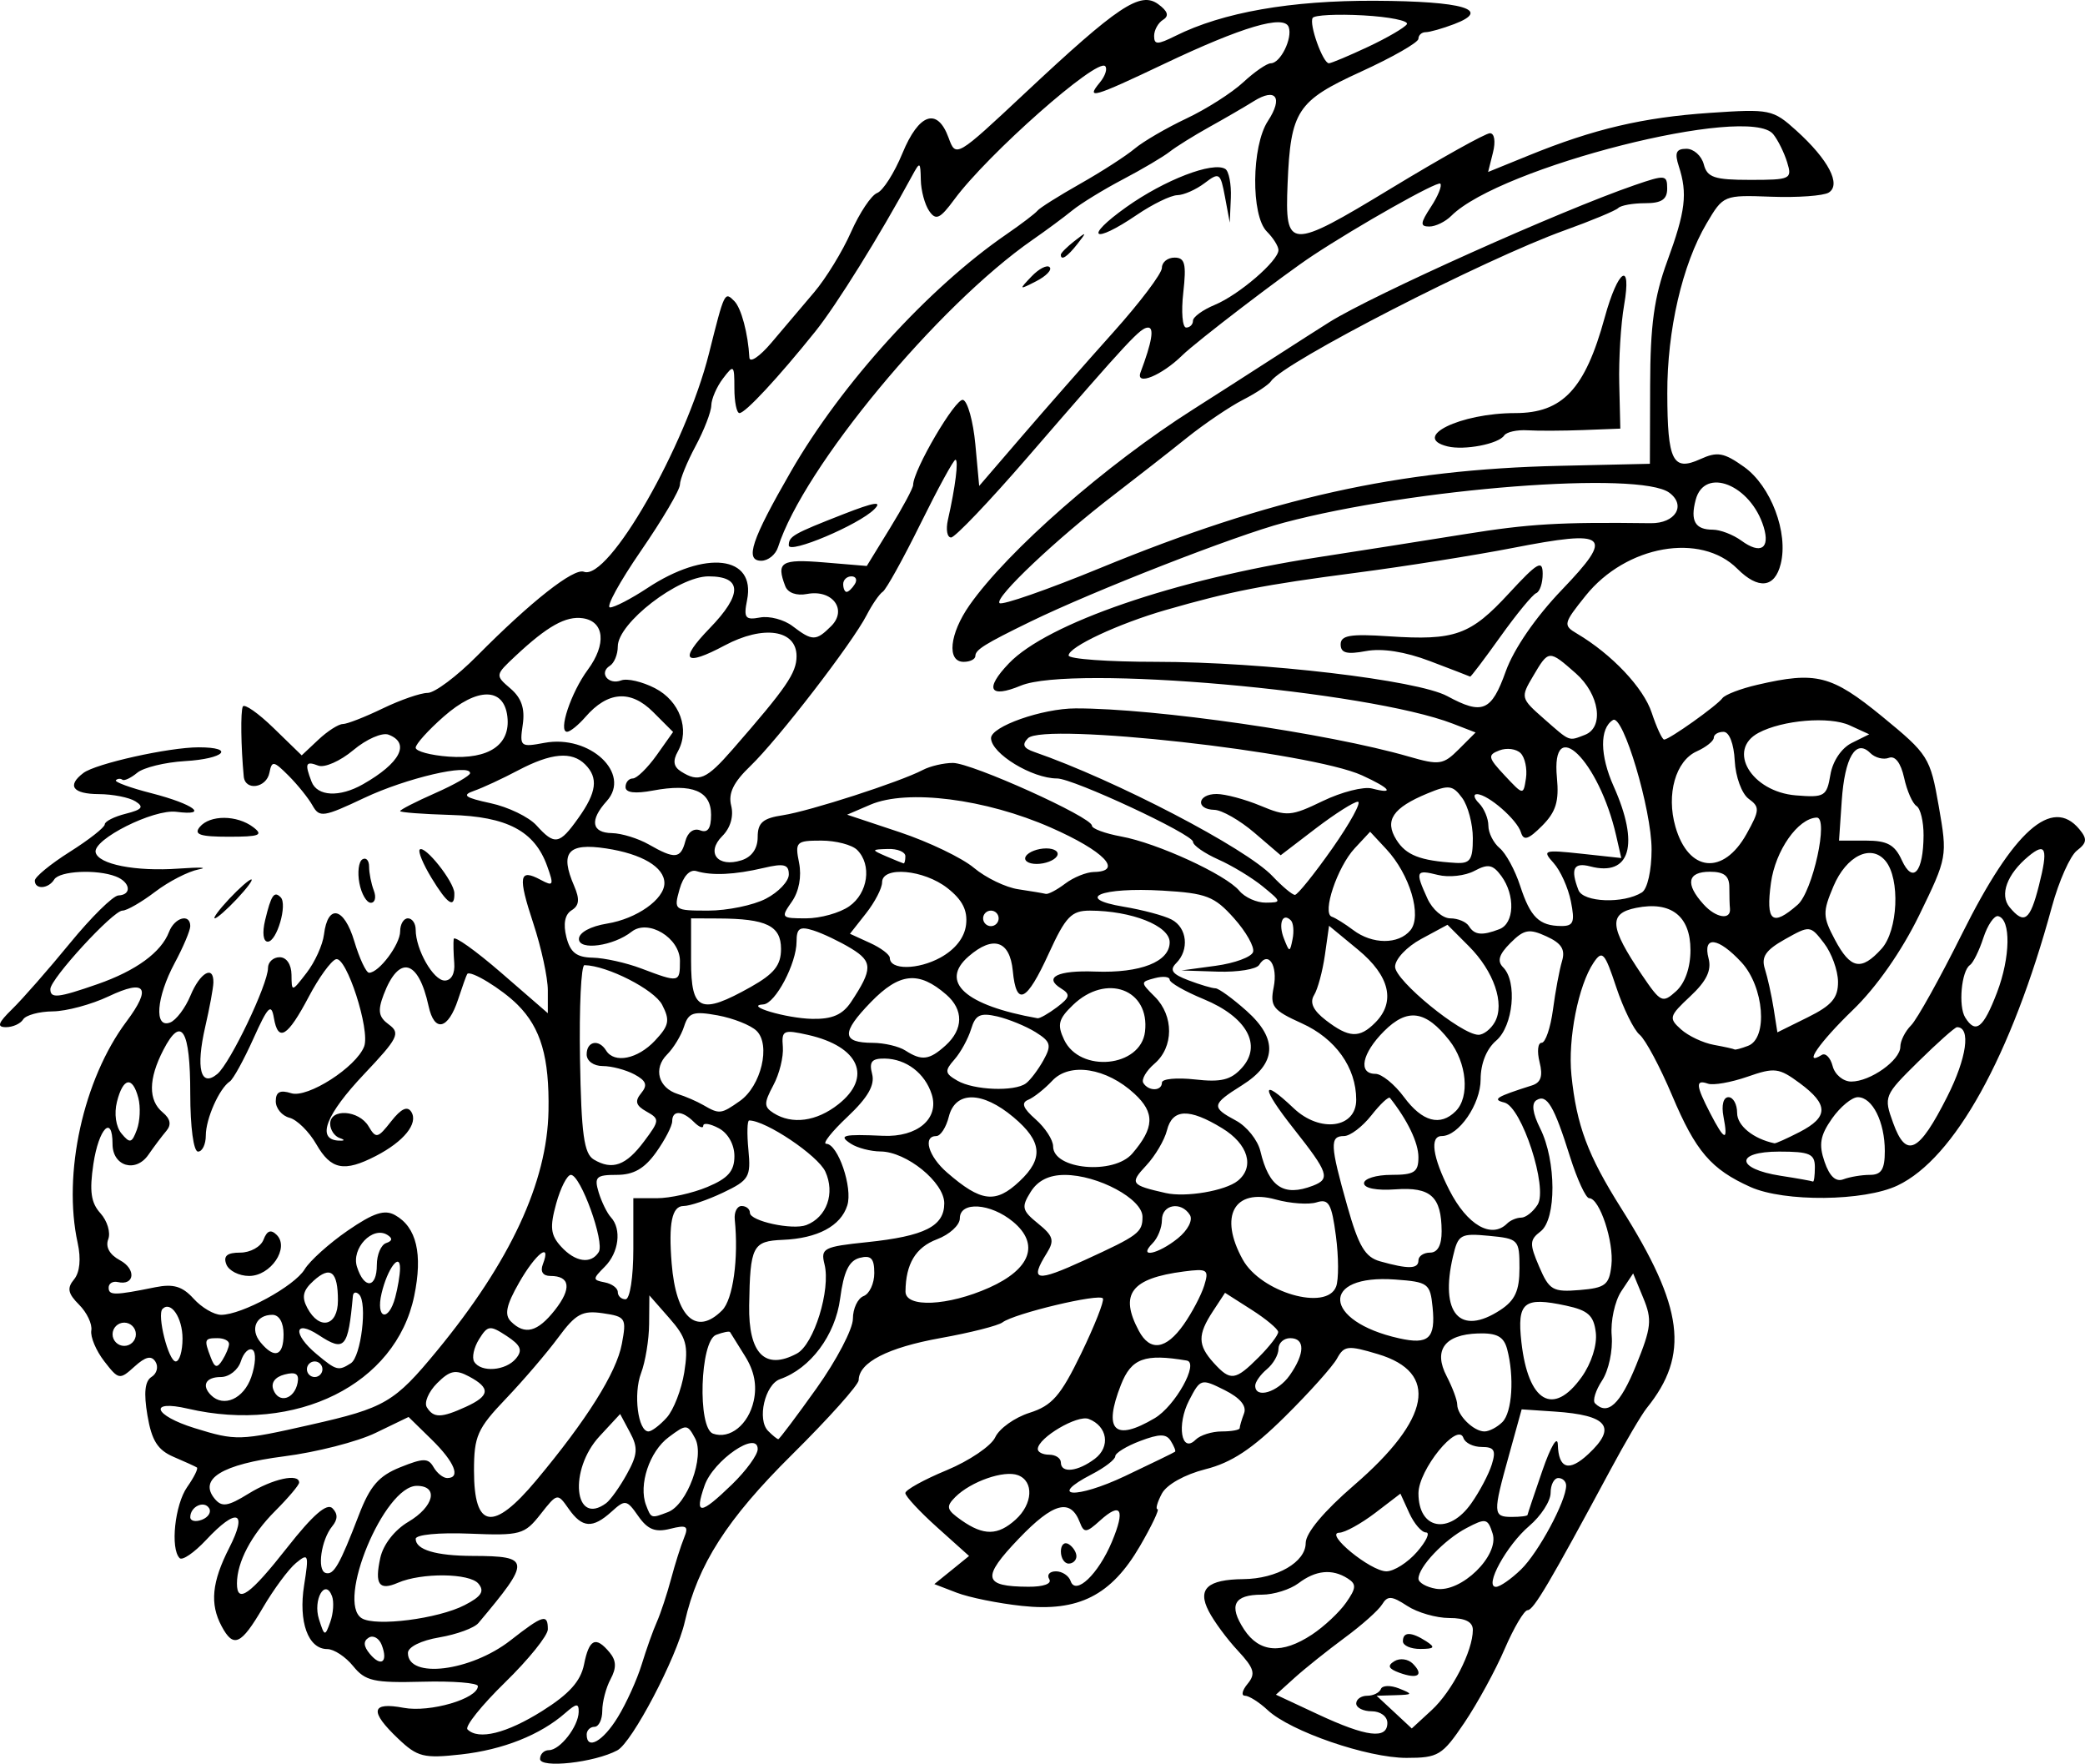<?xml version="1.0" encoding="UTF-8"?>
<svg version="1.0" viewBox="0 0 331.49 280.39" xmlns="http://www.w3.org/2000/svg">
<path d="m85.864 279.63c0-0.77 0.634-1.39 1.408-1.39 1.759 0 4.682-3.75 4.732-6.07 0.03-1.42-0.35-1.39-2.124 0.16-3.975 3.49-9.922 5.85-16.577 6.59-5.94 0.66-6.932 0.41-9.993-2.5-4.608-4.38-4.34-5.89 0.873-4.91 4.165 0.78 11.794-1.45 11.794-3.45 0-0.51-3.967-0.83-8.816-0.7-7.74 0.2-9.085-0.1-11.012-2.48-1.207-1.49-3.06-2.71-4.116-2.71-3.041 0-4.608-4.32-3.681-10.15 0.78-4.91 0.686-5.17-1.286-3.54-1.17 0.96-3.538 4.16-5.263 7.1-3.482 5.95-4.68 6.49-6.565 2.96-1.904-3.55-1.565-7.03 1.218-12.48 2.989-5.86 1.192-6.46-3.693-1.23-1.882 2.01-3.774 3.31-4.203 2.88-1.504-1.5-0.762-8.5 1.199-11.3 1.089-1.55 1.784-2.95 1.545-3.11s-1.909-0.92-3.711-1.69c-2.527-1.09-3.476-2.59-4.151-6.59-0.608-3.59-0.408-5.46 0.654-6.12 0.841-0.52 1.124-1.6 0.63-2.4-0.651-1.05-1.574-0.84-3.343 0.76-2.362 2.14-2.523 2.11-4.811-0.85-1.302-1.68-2.227-3.88-2.054-4.89 0.172-1.02-0.703-2.86-1.946-4.1-1.78-1.78-1.95-2.64-0.799-4.02 0.918-1.11 1.132-3.26 0.577-5.79-2.413-11 0.896-26.03 7.746-35.19 4.06-5.43 3.085-6.82-2.821-4.02-2.719 1.29-6.718 2.37-8.887 2.39s-4.287 0.6-4.707 1.28-1.647 1.23-2.725 1.23c-1.507 0-1.275-0.67 0.999-2.89 1.629-1.59 5.742-6.28 9.141-10.43 3.398-4.15 6.874-7.58 7.724-7.62 2.192-0.09 1.916-2.13-0.41-3.02-3.056-1.18-8.942-0.88-9.786 0.48-0.933 1.51-3.089 1.64-3.089 0.18 0-0.58 2.502-2.64 5.561-4.57 3.058-1.93 5.561-3.9 5.561-4.37s1.5-1.23 3.334-1.69c2.615-0.66 2.948-1.08 1.545-1.97-0.984-0.62-3.597-1.14-5.806-1.15-4.167-0.02-5.137-1.34-2.472-3.36 1.965-1.49 13.583-4.08 18.323-4.08 5.901 0 4.093 1.83-2.169 2.19-3.174 0.19-6.593 1.02-7.599 1.86-1.006 0.83-2.067 1.33-2.359 1.1-0.292-0.22-0.753-0.19-1.024 0.08s2.276 1.21 5.661 2.07c6.719 1.73 9.266 3.64 3.932 2.95-3.608-0.46-13.253 4.38-12.817 6.44 0.406 1.91 6.367 3.08 13.188 2.59 3.401-0.24 4.833-0.18 3.184 0.13-1.649 0.32-4.76 1.92-6.913 3.56-2.154 1.64-4.492 2.99-5.197 2.99-1.498 0-11.462 10.85-11.462 12.48 0 1.53 1.184 1.41 7.504-0.79 6.116-2.13 10.124-5.06 11.364-8.3 0.884-2.31 3.377-2.99 3.377-0.92 0 0.68-1.112 3.32-2.471 5.85-2.932 5.47-3.317 10.46-0.732 9.47 0.958-0.37 2.416-2.3 3.24-4.29 1.518-3.66 3.696-4.9 3.641-2.07-0.017 0.85-0.597 4-1.289 7-1.533 6.65-0.746 9.75 1.917 7.54 2.05-1.71 8.053-14.27 8.053-16.85 0-0.94 0.834-1.71 1.853-1.71 1.091 0 1.865 1.15 1.882 2.78 0.027 2.78 0.028 2.78 2.412-0.31 1.311-1.7 2.55-4.43 2.753-6.08 0.606-4.93 3.192-4.36 4.816 1.06 0.828 2.76 1.887 5.02 2.354 5.02 1.565 0 4.939-4.5 4.939-6.58 0-1.14 0.556-2.07 1.236-2.07 0.679 0 1.235 0.81 1.235 1.8 0 3.16 2.811 8.09 4.613 8.09 1.051 0 1.654-1.11 1.518-2.78-0.124-1.53-0.163-3.25-0.088-3.83s3.473 1.84 7.552 5.37l7.415 6.43v-3.64c0-2-1.033-6.77-2.296-10.6-2.493-7.56-2.284-8.81 1.162-6.96 2.032 1.09 2.131 0.87 1.022-2.21-2.001-5.56-6.366-7.86-15.365-8.11-4.402-0.13-8.004-0.4-8.004-0.61 0-0.22 2.502-1.5 5.561-2.85s5.561-2.78 5.561-3.18c0-1.59-10.138 0.78-16.791 3.92-6.51 3.08-7.162 3.18-8.254 1.23-0.652-1.17-2.368-3.3-3.813-4.75-2.371-2.37-2.667-2.42-3.041-0.48-0.472 2.45-3.864 2.95-4.086 0.61-0.45-4.78-0.525-10.32-0.149-11.12 0.238-0.5 2.442 1.03 4.898 3.42l4.466 4.34 2.651-2.49c1.458-1.37 3.206-2.49 3.885-2.49 0.678 0 3.535-1.12 6.348-2.48 2.814-1.36 6.027-2.47 7.141-2.47s4.642-2.64 7.84-5.87c8.587-8.67 15.378-14.01 16.998-13.39 3.89 1.5 16.17-19.932 19.88-34.673 2.48-9.885 2.49-9.906 4.03-8.365 1.11 1.104 2.19 5.154 2.4 8.978 0.05 0.919 1.62-0.132 3.49-2.337 1.87-2.204 4.93-5.816 6.8-8.025 1.88-2.21 4.52-6.521 5.87-9.581 1.36-3.059 3.22-5.855 4.15-6.211 0.93-0.357 2.74-3.195 4.02-6.307 2.62-6.362 5.56-7.355 7.34-2.479 1.16 3.178 1.21 3.15 12.16-7.106 14.79-13.857 18.32-16.215 21.17-14.131 1.53 1.118 1.77 1.871 0.77 2.484-0.78 0.484-1.42 1.638-1.42 2.566 0 1.422 0.53 1.42 3.4-9e-3 7.5-3.742 18.34-5.645 31.77-5.58 14.01 0.068 18.56 1.417 12.53 3.711-1.85 0.705-3.89 1.282-4.53 1.282-0.63 0-1.15 0.474-1.15 1.053s-4.12 2.936-9.15 5.236c-10.14 4.634-11.17 6.202-11.65 17.809-0.44 10.536 0.25 10.567 16.43 0.75 7.96-4.83 15.04-8.783 15.74-8.783 0.72 0 0.93 1.305 0.48 3.08l-0.77 3.08 6.51-2.647c10.31-4.196 18.12-6.028 28.75-6.749 9.55-0.647 10.02-0.55 13.76 2.828 5.1 4.615 7.16 8.586 5.13 9.846-0.84 0.515-4.95 0.811-9.13 0.656-7.57-0.279-7.63-0.253-10.29 4.256-3.85 6.521-6.27 16.976-6.24 27.002 0.02 10.746 0.87 12.453 5.24 10.463 2.72-1.239 3.75-1.057 6.97 1.235 4.26 3.036 7.07 10.471 5.82 15.428-0.95 3.82-3.55 4.11-6.9 0.76-5.83-5.83-17.68-3.727-24.11 4.28-3.56 4.44-3.62 4.71-1.37 6.04 5.52 3.27 10.57 8.61 11.87 12.57 0.78 2.35 1.67 4.27 1.98 4.27 0.82 0 8.36-5.37 9.26-6.58 0.41-0.56 2.91-1.52 5.56-2.13 9.34-2.17 11.78-1.55 19.84 5.04 7.35 6.03 7.64 6.49 9 14.28 1.39 7.98 1.36 8.12-3.11 17.31-2.8 5.73-6.81 11.47-10.55 15.07-5.32 5.14-8.03 9.05-4.95 7.15 0.6-0.38 1.39 0.42 1.74 1.78 0.35 1.35 1.68 2.45 2.96 2.45 3.03 0 7.8-3.39 7.8-5.54 0-0.93 0.77-2.46 1.71-3.4s4.6-7.52 8.13-14.61c8.15-16.35 14.27-21.81 18.62-16.57 1.28 1.55 1.22 2.16-0.39 3.4-1.07 0.83-2.86 4.84-3.97 8.92-6.46 23.74-15.48 40.02-24.54 44.32-5.32 2.53-18.01 2.65-23.39 0.24-6.27-2.82-8.7-5.66-12.45-14.54-1.92-4.55-4.25-8.91-5.17-9.67s-2.59-4.17-3.72-7.56c-1.83-5.52-2.21-5.94-3.58-3.92-2.44 3.6-4.13 12.14-3.54 17.92 0.82 7.99 2.59 12.72 7.92 21.17 9.94 15.75 10.9 23.27 4.05 31.75-0.82 1.02-3.44 5.47-5.81 9.89-9.59 17.84-12.18 22.24-13.13 22.24-0.54 0-2.18 2.77-3.64 6.15-1.45 3.38-4.34 8.67-6.41 11.74-3.52 5.21-4.15 5.59-9.21 5.59-6.2 0-18.42-4.2-22.06-7.59-1.35-1.26-2.98-2.29-3.61-2.29-0.64 0-0.45-0.86 0.42-1.9 1.31-1.59 1.05-2.46-1.55-5.26-1.72-1.84-3.81-4.67-4.64-6.29-1.83-3.54-0.21-5.03 5.53-5.09 5.3-0.05 9.89-2.71 9.89-5.73 0-1.6 2.88-5.05 7.69-9.2 12.21-10.54 13.55-17.92 3.79-20.84-4.77-1.43-5.37-1.37-6.51 0.72-0.7 1.26-4.42 5.42-8.28 9.23-5.17 5.12-8.49 7.31-12.63 8.35-3.3 0.84-6.15 2.43-6.93 3.88-0.72 1.36-1.03 2.47-0.69 2.47s-0.91 2.64-2.79 5.87c-4.57 7.85-9.76 10.48-18.76 9.51-3.74-0.4-8.4-1.34-10.37-2.1l-3.56-1.37 2.76-2.23 2.76-2.24-5.06-4.54c-2.79-2.5-5.07-4.96-5.07-5.46s2.96-2.14 6.56-3.63c3.61-1.5 7.09-3.86 7.73-5.24 0.64-1.39 3.09-3.14 5.45-3.89 3.59-1.14 4.94-2.68 8.2-9.4 2.14-4.42 3.7-8.37 3.47-8.78-0.5-0.86-14.1 2.39-15.96 3.8-0.68 0.52-5.13 1.65-9.88 2.5-8.37 1.51-12.97 3.87-12.99 6.69-0.01 0.74-4.78 6.08-10.61 11.85-10.32 10.22-14.96 17.47-17.04 26.58-1.3 5.69-8.37 19.17-10.72 20.42-3.64 1.95-12.29 2.9-12.29 1.36zm12.37-6.65c1.35-2.2 3.05-5.96 3.78-8.34s1.81-5.44 2.42-6.79c0.6-1.36 1.61-4.42 2.25-6.8 0.63-2.38 1.57-5.33 2.07-6.55 0.77-1.89 0.44-2.11-2.2-1.45-2.37 0.6-3.58 0.12-5.07-2.01-1.84-2.64-2.09-2.68-4.25-0.72-3.02 2.73-4.67 2.62-6.83-0.46-1.766-2.52-1.801-2.52-4.475 0.88-2.543 3.23-3.18 3.41-11.267 3.08-4.893-0.2-8.572 0.16-8.572 0.83 0 1.73 3.2 2.69 9.061 2.71 9.257 0.03 9.312 0.68 0.913 10.67-0.659 0.79-3.45 1.81-6.203 2.28-2.915 0.49-5.006 1.53-5.006 2.48 0 4.17 9.973 2.94 16.302-2 5.196-4.06 5.943-4.28 5.943-1.76 0 0.99-3.061 4.79-6.801 8.44s-6.428 7.01-5.973 7.47c1.74 1.74 6.198 0.64 11.883-2.93 4.284-2.69 6.105-4.72 6.645-7.39 0.81-4.08 1.86-4.57 4.07-1.91 1.07 1.29 1.11 2.45 0.15 4.24-0.73 1.36-1.32 3.62-1.32 5.03 0 1.4-0.56 2.55-1.24 2.55s-1.24 0.56-1.24 1.23c0 2.55 2.6 1.1 4.96-2.78zm122.34 0.93c0-1.03-1.1-1.85-2.48-1.85-1.36 0-2.47-0.56-2.47-1.24s0.79-1.23 1.75-1.23c0.97 0 1.94-0.49 2.17-1.07 0.22-0.59 1.52-0.63 2.88-0.09 2.26 0.9 2.22 0.99-0.54 1.07l-3.02 0.09 2.8 2.6 2.79 2.6 3.16-2.91c3.26-3 6.55-9.42 6.55-12.76 0-1.28-1.21-1.89-3.75-1.89-2.06 0-5.08-0.87-6.69-1.93-2.46-1.61-3.12-1.65-3.98-0.24-0.56 0.93-3.25 3.32-5.97 5.32-2.72 2.01-6.29 4.86-7.93 6.34l-2.99 2.7 6.7 3.13c7.69 3.59 11.02 4.01 11.02 1.36zm1.93-7.97c-1.76-0.64-1.98-1.13-0.82-1.84 0.87-0.54 2.18-0.36 2.93 0.38 1.82 1.83 0.82 2.52-2.11 1.46zm0.54-5.01c0-1.54 1.31-1.54 3.71 0 1.49 0.97 1.32 1.21-0.93 1.22-1.53 0.01-2.78-0.54-2.78-1.22zm-162.35 0.6c-0.419-1.09-1.349-1.62-2.067-1.18-0.896 0.55-0.843 1.36 0.168 2.58 1.795 2.16 2.942 1.32 1.899-1.4zm147.89-1.66c1.91-1.26 4.35-3.54 5.42-5.07 1.64-2.34 1.68-2.96 0.24-3.87-2.46-1.56-5.07-1.3-7.81 0.78-1.32 0.99-3.93 1.81-5.8 1.81-4.47 0-5.34 1.7-2.84 5.53 2.43 3.7 6.01 3.97 10.79 0.82zm-155.8-6.12c-1.088-2.9-3.058 0.57-2.076 3.66 0.879 2.77 0.965 2.79 1.805 0.44 0.485-1.36 0.607-3.21 0.271-4.1zm21.091 1.43c2.669-1.37 3.197-2.2 2.191-3.41-1.4-1.69-9.038-1.77-12.804-0.14-2.999 1.3-3.728 0.27-2.8-3.96 0.465-2.12 2.266-4.43 4.443-5.72 4.099-2.42 4.884-5.73 1.359-5.73-5.18 0-12.871 18.5-8.75 21.05 2.203 1.36 12.146 0.09 16.361-2.09zm-28.198-9.17c4.055-5.16 6.296-7.11 7.174-6.23 0.877 0.88 0.866 1.78-0.034 2.87-1.751 2.14-2.446 6.96-1.068 7.41 1.286 0.43 2.234-1.21 5.3-9.19 1.773-4.62 3.165-6.23 6.575-7.6 3.701-1.49 4.468-1.49 5.314-0.01 0.543 0.94 1.516 1.72 2.162 1.72 2.21 0 1.175-2.55-2.485-6.13l-3.659-3.58-5.239 2.53c-2.882 1.4-9.438 3.08-14.569 3.73-9.857 1.27-13.635 3.59-11.008 6.75 1.127 1.36 2.08 1.22 5.377-0.82 3.821-2.36 8.041-3.29 8.041-1.76 0 0.39-1.717 2.42-3.815 4.52-3.788 3.79-6.072 8.13-6.072 11.53 0 3.29 2.084 1.8 8.006-5.74zm191.63-2.21c-0.77-2.42-1.08-2.49-4.15-0.87-3.54 1.86-7.64 6.18-7.64 8.05 0 0.62 1.25 1.34 2.78 1.6 4 0.68 10.12-5.29 9.01-8.78zm-70.49 7.25c-0.42-0.68 0.05-1.24 1.06-1.24 1 0 2.05 0.7 2.34 1.55 0.79 2.35 4.41-1.1 6.57-6.27 2.15-5.15 1.45-6.38-1.91-3.34-2.16 1.96-2.54 1.99-3.19 0.29-1.49-3.89-4.21-3.17-9.69 2.55-5.99 6.25-5.72 7.64 1.49 7.67 2.42 0.02 3.78-0.48 3.33-1.21zm1.85-4.4c0-1.06 0.56-1.58 1.24-1.16s1.23 1.28 1.23 1.92-0.55 1.17-1.23 1.17-1.24-0.87-1.24-1.93zm73.17 2.85c2.76-2.68 7.16-10.87 7.16-13.32 0-0.66-0.56-1.2-1.24-1.2s-1.23 1.06-1.23 2.36-1.53 3.67-3.4 5.26c-3.6 3.06-7.22 9.68-5.29 9.68 0.63 0 2.43-1.25 4-2.78zm-16.55-2.78c1.48-1.7 2.12-3.09 1.43-3.09s-1.89-1.39-2.66-3.08l-1.41-3.09-4.04 3.09c-2.23 1.69-4.78 3.1-5.68 3.12-2.44 0.06 4.97 6.14 7.49 6.14 1.2 0 3.39-1.39 4.87-3.09zm-63.82-5.13c2.74-2.48 2.94-6.08 0.39-7.06-2.21-0.85-7.49 0.99-9.98 3.47-1.53 1.54-1.4 2.02 0.99 3.7 3.53 2.47 5.77 2.44 8.6-0.11zm-128.22-1.81c-0.801-1.3-2.997-0.26-2.997 1.42 0 0.61 0.831 0.8 1.847 0.41s1.533-1.21 1.15-1.83zm200.67-0.78c1.32-1.87 2.79-4.65 3.26-6.18 0.7-2.24 0.39-2.78-1.59-2.78-1.35 0-2.66-0.64-2.92-1.43-0.89-2.65-7.15 5.05-7.15 8.8 0 5.75 4.83 6.66 8.4 1.59zm-148.68-3.63c8.047-9.63 12.777-17.15 13.627-21.71 0.77-4.1 0.62-4.35-3.02-4.88-3.27-0.48-4.31 0.09-7.091 3.86-1.794 2.43-5.541 6.81-8.327 9.73-4.536 4.75-5.067 5.95-5.067 11.43 0 9.28 3.031 9.76 9.878 1.57zm20.967 5.02c3.05-1.17 5.86-8.81 4.31-11.72-1.23-2.28-1.39-2.29-4.2-0.19-3.06 2.27-4.83 7.6-3.6 10.81 0.82 2.14 0.8 2.13 3.49 1.1zm136.65 0.46c0.02-0.17 1.09-3.37 2.38-7.1 1.32-3.81 2.39-5.61 2.44-4.09 0.12 3.86 1.77 4.38 4.84 1.52 4.62-4.3 3.11-6.2-5.35-6.77l-5.24-0.35-2.02 7.3c-2.58 9.25-2.55 9.8 0.44 9.8 1.36 0 2.49-0.14 2.51-0.31zm-146.49-1.87c0.68-0.5 2.17-2.58 3.3-4.63 1.72-3.1 1.8-4.2 0.49-6.63l-1.56-2.92-3.27 3.53c-4.955 5.34-4.06 14.4 1.04 10.65zm20.03-3c2.24-2.18 4.07-4.69 4.07-5.6 0-3.06-7.05 1.78-8.45 5.8-1.66 4.77-0.7 4.72 4.38-0.2zm70.43-5.19c0.14-0.11-0.17-0.88-0.68-1.7-0.72-1.17-1.79-1.17-4.88 0-2.17 0.82-3.95 1.91-3.95 2.42 0 0.52-1.68 1.81-3.75 2.88-7.13 3.69-2.46 3.95 5.27 0.29 4.26-2.02 7.86-3.77 7.99-3.89zm-12.75 1.12c2.51-1.9 2-5.18-0.99-6.33-1.8-0.69-8.01 2.98-8.09 4.77-0.02 0.51 0.8 0.92 1.82 0.92s1.85 0.56 1.85 1.24c0 1.76 2.69 1.46 5.41-0.6zm20.17-4.34c1.57 0 2.85-0.24 2.85-0.52s0.31-1.34 0.69-2.34c0.46-1.19-0.62-2.48-3.1-3.72-3.72-1.86-3.84-1.82-5.63 1.64-2.01 3.88-1.24 8.53 1.03 6.26 0.73-0.73 2.6-1.32 4.16-1.32zm-144.84-1.07c11.823-2.67 13.3-3.54 20.055-11.74 11.675-14.18 17.542-26.8 17.744-38.16 0.15-8.5-1.207-13.16-4.908-16.86-2.515-2.52-7.579-5.6-8.022-4.88-0.139 0.23-0.787 2.03-1.439 4.02-1.585 4.82-3.774 5.32-4.696 1.07-1.617-7.44-4.706-8.23-7.144-1.82-0.981 2.59-0.81 3.56 0.841 4.76 1.859 1.36 1.452 2.17-3.944 7.87-6.053 6.4-7.597 10.31-4.163 10.57 1.066 0.07 1.197-0.09 0.309-0.39-0.85-0.28-1.545-1.31-1.545-2.28 0-2.49 4.565-2.19 6.103 0.4 1.182 2 1.461 1.93 3.592-0.79 1.595-2.03 2.589-2.49 3.211-1.49 1.128 1.83-1.181 4.69-5.648 7-5.042 2.6-7.13 2.19-9.462-1.87-1.149-2-3.069-3.9-4.268-4.21-1.198-0.31-2.179-1.49-2.179-2.62 0-1.49 0.679-1.84 2.453-1.28 2.593 0.83 10.333-4.14 11.598-7.43 0.998-2.6-2.829-14.43-4.489-13.87-0.781 0.26-2.719 2.93-4.308 5.95-3.384 6.41-4.876 7.32-5.553 3.38-0.41-2.39-0.938-1.86-3.262 3.3-1.526 3.39-3.211 6.45-3.746 6.8-1.675 1.11-3.815 5.93-3.815 8.59 0 1.41-0.556 2.56-1.236 2.56-0.713 0-1.236-3.89-1.236-9.2 0-10.23-1.404-12.52-4.273-6.97-2.391 4.62-2.426 8.02-0.104 9.94 1.224 1.02 1.409 1.96 0.575 2.94-0.674 0.79-1.96 2.5-2.858 3.8-2.023 2.92-5.698 1.82-5.698-1.71 0-4.77-2.194-2.49-3.042 3.16-0.652 4.35-0.389 6.18 1.126 7.85 1.086 1.21 1.641 3.06 1.232 4.13-0.468 1.22 0.219 2.45 1.858 3.33 2.622 1.4 2.358 4.09-0.34 3.47-0.799-0.18-1.452 0.22-1.452 0.89 0 1.26 0.934 1.25 7.443-0.07 2.846-0.57 4.289-0.14 6.062 1.82 1.279 1.41 3.248 2.57 4.374 2.57 3.306 0 11.654-4.55 13.279-7.23 0.824-1.36 3.907-4.13 6.85-6.16 4.107-2.82 5.859-3.4 7.531-2.46 3.419 1.91 4.426 6.18 3.039 12.87-2.91 14.03-18.73 21.9-35.975 17.9-6.355-1.48-5.48 1.06 1.064 3.09 6.595 2.04 7.158 2.02 18.466-0.54zm-13.424-25.5c-0.509-1.33 0.12-1.86 2.207-1.86 1.605 0 3.274-0.92 3.709-2.06 0.557-1.45 1.178-1.67 2.1-0.75 2.059 2.06-0.946 6.52-4.391 6.52-1.603 0-3.234-0.83-3.625-1.85zm83.85 21.71c0.54-2.47 0.1-4.75-1.38-7.11-1.2-1.92-2.27-3.63-2.38-3.82-0.11-0.18-1.11 0.01-2.23 0.44-2.55 0.98-2.98 14.8-0.48 15.7 2.67 0.95 5.64-1.43 6.47-5.21zm9.99-2c3.18-4.46 5.78-9.43 5.78-11.05 0-1.63 0.77-3.25 1.7-3.61 0.94-0.36 1.7-2.01 1.7-3.66 0-2.34-0.52-2.88-2.33-2.41-1.7 0.45-2.53 2.17-3.1 6.47-0.77 5.83-4.72 11.12-9.54 12.8-2.42 0.85-3.71 6.44-1.9 8.25 0.71 0.72 1.44 1.3 1.61 1.3s2.91-3.64 6.08-8.09zm-23.82 4.66c1.09-1.21 2.35-4.45 2.79-7.2 0.68-4.26 0.33-5.54-2.38-8.62l-3.17-3.61-0.04 4.55c-0.02 2.51-0.6 6.02-1.28 7.81-1.25 3.3-0.49 9.27 1.18 9.27 0.5 0 1.81-0.99 2.9-2.2zm77.57 0.1c3.27-1.93 7.11-8.83 5.11-9.17-6.71-1.13-8.81-0.36-10.47 3.87-2.85 7.26-1.02 9.07 5.36 5.3zm55.29 0.61c1.56-1.56 1.92-7.23 0.75-11.62-0.54-1.98-1.62-2.56-4.62-2.47-5.32 0.17-7.15 2.67-4.98 6.82 0.91 1.76 1.67 3.78 1.67 4.49 0.01 1.71 2.61 4.27 4.33 4.27 0.75 0 2.03-0.67 2.85-1.49zm-164.8-2.42c3.835-1.75 3.97-2.98 0.526-4.82-2.158-1.16-3.06-0.97-5.094 1.06-1.359 1.36-2.092 3.09-1.63 3.83 1.067 1.73 2.279 1.72 6.198-0.07zm186.06-6.61c2.44-6.01 2.57-7.25 1.14-10.7l-1.61-3.9-1.89 2.84c-1.03 1.57-1.72 4.74-1.52 7.06s-0.48 5.52-1.52 7.11c-1.04 1.58-1.55 3.22-1.13 3.64 2.01 2.01 4 0.17 6.53-6.05zm-220.18 1.89c0.708-2.03 0.802-3.97 0.21-4.34-0.59-0.36-1.429 0.46-1.863 1.83-0.435 1.37-1.865 2.49-3.179 2.49-2.39 0-3.114 1.33-1.564 2.88 2.011 2.01 5.195 0.59 6.396-2.86zm7.373 0.9c0.275-1.42-0.302-1.79-2.077-1.32-1.515 0.39-2.196 1.32-1.774 2.42 0.857 2.24 3.342 1.52 3.851-1.1zm204.15-0.92c1.55-2.18 2.48-5.09 2.25-7.06-0.32-2.72-1.22-3.54-4.72-4.29-6.74-1.45-7.82-0.56-7.11 5.81 1.08 9.55 5.07 11.87 9.58 5.54zm-46.41-0.28c2.43-3.47 2.46-5.9 0.07-5.9-1.02 0-1.86 0.76-1.86 1.7s-0.83 2.39-1.85 3.24-1.85 2.03-1.85 2.62c0 2.13 3.6 1.04 5.49-1.66zm-153.79-0.96c0-0.68-0.556-1.24-1.235-1.24-0.68 0-1.236 0.56-1.236 1.24s0.556 1.24 1.236 1.24c0.679 0 1.235-0.56 1.235-1.24zm148.86-1.91c1.73-1.73 3.12-3.54 3.09-4.02-0.03-0.47-1.94-2.07-4.25-3.54l-4.2-2.68-1.93 2.94c-2.45 3.74-2.42 5.38 0.12 8.19 2.68 2.95 3.42 2.86 7.17-0.89zm-163.71-2.11c0.011-0.51-0.815-0.92-1.834-0.92-2.093 0-2.168 0.21-1.064 3.09 0.63 1.64 1.001 1.72 1.835 0.41 0.574-0.91 1.053-2.07 1.063-2.58zm19.363 3.07c1.629-1.03 2.662-9.59 1.32-10.93-0.49-0.49-0.937-0.38-0.993 0.24-0.754 8.3-1.297 8.92-5.42 6.22-3.932-2.58-4.205-0.2-0.347 3.02 3.15 2.63 3.468 2.71 5.44 1.45zm26.253-0.75c1.101-1.32 0.777-2.11-1.479-3.59-2.658-1.74-3.007-1.7-4.389 0.52-0.826 1.32-1.172 2.93-0.769 3.58 1.079 1.75 5.015 1.45 6.637-0.51zm-53.012-3.17c0-3.31-1.846-6.05-3.18-4.72-0.92 0.92 0.948 8.35 2.099 8.35 0.595 0 1.081-1.63 1.081-3.63zm97.669 2.38c2.72-1.45 5.41-10.15 4.4-14.19-0.64-2.55-0.17-2.8 6.76-3.52 9.17-0.96 12.28-2.53 12.28-6.18 0-3.33-6-8.21-10.14-8.24-1.56-0.01-3.67-0.56-4.69-1.22-2.09-1.35-1.27-1.56 5.09-1.27 5.46 0.25 8.97-2.73 7.75-6.58-1.07-3.37-4.06-5.65-7.47-5.7-2.07-0.03-2.52 0.51-2.01 2.45 0.46 1.77-0.67 3.74-3.91 6.8-2.51 2.36-4.04 4.3-3.39 4.3 1.86 0 4.25 6.98 3.35 9.8-1.03 3.27-4.72 5.24-10.26 5.47-4.79 0.2-5.19 0.97-5.34 10.43-0.12 7.68 2.53 10.35 7.58 7.65zm-81.603-3.07c0-1.87-0.705-3.09-1.781-3.09-2.607 0-3.599 2.31-1.881 4.38 2.229 2.69 3.662 2.18 3.662-1.29zm-23.481 0c0-1.02-0.834-1.85-1.853-1.85-1.02 0-1.854 0.83-1.854 1.85s0.834 1.85 1.854 1.85c1.019 0 1.853-0.83 1.853-1.85zm166.59-1.55c1.31-1.86 2.78-4.65 3.26-6.18 0.79-2.56 0.54-2.74-3.24-2.25-8.39 1.09-10.28 3.59-7.15 9.44 1.79 3.34 4.32 2.98 7.13-1.01zm39.57-2.75c-0.38-3.78-0.7-4.02-5.93-4.4-12.01-0.88-11.54 6.63 0.59 9.34 4.72 1.06 5.84 0.03 5.34-4.94zm-139.54 0.45c2.695-3.43 2.435-5.42-0.717-5.42-1.192 0-1.645-0.7-1.201-1.85 1.415-3.69-1.128-1.73-3.779 2.92-2.039 3.57-2.362 5.1-1.297 6.17 2.214 2.21 4.235 1.68 6.994-1.82zm-34.497-1.51c0-4.64-1.172-5.59-3.876-3.14-1.692 1.53-1.927 2.57-0.984 4.33 1.925 3.6 4.86 2.88 4.86-1.19zm61.082 1.56c1.73-1.73 2.64-8.24 2.01-14.43-0.12-1.19 0.37-2.16 1.09-2.16 0.73 0 1.32 0.48 1.32 1.08 0 1.32 6.77 2.79 8.97 1.95 3.25-1.25 4.6-5.05 3.02-8.5-1.19-2.57-9.46-8.13-12.11-8.13-0.31 0-0.37 2.1-0.12 4.67 0.41 4.31 0.11 4.83-4.03 6.8-2.46 1.17-5.28 2.13-6.28 2.13-1.85 0-2.41 2.73-1.89 9.15 0.69 8.57 3.91 11.55 8.02 7.44zm123.72-0.05c2.35-1.54 3.05-3.07 3.05-6.67 0-4.53-0.15-4.68-4.85-5.13-4.52-0.43-4.91-0.21-5.72 3.27-2.13 9.06 1.1 12.73 7.52 8.53zm-175.69-2.02c0.41-1.53 0.753-3.59 0.762-4.57 0.026-2.72-2.01 0.02-2.937 3.95-0.954 4.05 1.099 4.63 2.175 0.62zm94.434-1.54c6.61-2.96 8.05-6.93 3.8-10.47-3.58-2.98-8.47-3.3-8.47-0.55 0 1.08-1.64 2.58-3.63 3.33-3.39 1.28-4.97 3.9-5.01 8.3-0.02 2.63 6.76 2.32 13.31-0.61zm-56.58-6.19v-8.03h3.75c2.06 0 5.67-0.8 8.03-1.79 3.28-1.37 4.29-2.52 4.29-4.9 0-1.84-1.01-3.65-2.48-4.43-1.36-0.73-2.47-0.91-2.47-0.41 0 0.49-0.66 0.24-1.48-0.58-1.85-1.85-3.46-1.91-3.46-0.13 0 0.75-1.15 2.97-2.56 4.95-1.85 2.59-3.58 3.58-6.26 3.58-3.27 0-3.61 0.33-2.87 2.79 0.47 1.52 1.34 3.3 1.94 3.95 1.74 1.87 1.28 5.62-0.98 7.87-1.94 1.95-1.94 2.1 0 2.48 1.14 0.22 2.08 0.91 2.08 1.54s0.55 1.15 1.23 1.15c0.7 0 1.24-3.5 1.24-8.04zm111.73 6.03c0.43-1.11 0.41-4.74-0.03-8.07-0.68-5.14-1.14-5.94-3.07-5.33-1.24 0.39-4.18 0.19-6.52-0.46-6.6-1.82-9.05 2.65-5.22 9.56 2.89 5.22 13.33 8.24 14.84 4.3zm43.77-3.38c0.43-3.71-1.87-10.68-3.53-10.68-0.53 0-1.9-2.96-3.04-6.57-2.54-8.1-3.69-10.04-5.33-9.02-0.84 0.51-0.64 2.07 0.59 4.52 2.56 5.14 2.59 14.41 0.05 16.35-1.76 1.35-1.78 1.98-0.22 5.61 1.6 3.73 2.17 4.06 6.42 3.71 4.1-0.34 4.71-0.81 5.06-3.92zm-196.28-0.07c0-1.64 0.668-3.21 1.484-3.48 0.993-0.33 1.054-0.76 0.182-1.3-2.349-1.45-5.757 2.14-4.823 5.08 1.145 3.61 3.157 3.42 3.157-0.3zm112.54-0.77c8.56-3.92 9.19-4.39 9.19-6.88 0-2.85-7.09-6.66-12.37-6.66-2.49 0-4.28 0.89-5.41 2.7-1.51 2.42-1.39 2.95 1.18 5.03 2.42 1.96 2.64 2.69 1.39 4.69-2.8 4.49-1.75 4.69 6.02 1.12zm53.06 0.05c0-0.68 0.83-1.24 1.85-1.24 1.21 0 1.85-1.19 1.84-3.4-0.03-5.51-1.73-7.06-7.33-6.66-2.98 0.22-5.01-0.17-5.01-0.97 0-0.73 1.94-1.33 4.32-1.33 3.68 0 4.33-0.42 4.33-2.81 0-2.29-1.72-5.88-4.52-9.42-0.21-0.28-1.55 0.97-2.97 2.78-1.42 1.8-3.37 3.28-4.34 3.28-2.29 0-2.22 1.43 0.51 11.09 1.82 6.45 2.84 8.16 5.24 8.83 4.49 1.26 6.08 1.22 6.08-0.15zm-130.32-1.33c0.98-1.58-2.88-12.27-4.431-12.27-0.591 0-1.644 2.06-2.338 4.58-1.03 3.73-0.891 4.98 0.752 6.79 2.267 2.51 4.787 2.88 6.017 0.9zm92.07-2.18c1.59-1.29 2.42-2.89 1.92-3.71-1.38-2.23-4.45-1.69-4.45 0.79 0 1.23-0.67 2.89-1.49 3.71-2.41 2.42 0.85 1.77 4.02-0.79zm52.36-2.36c0.51-0.51 1.51-0.93 2.23-0.93s1.89-0.92 2.61-2.06c1.68-2.66-2.52-15.56-5.29-16.24-1.99-0.49-1.31-0.91 4.39-2.72 1.43-0.45 1.77-1.49 1.21-3.71-0.42-1.69-0.28-3.07 0.33-3.07 0.6 0 1.41-2.37 1.8-5.26 0.38-2.89 1.03-6.36 1.44-7.72 0.55-1.85-0.07-2.84-2.48-3.94-2.75-1.26-3.56-1.11-5.72 1.05-1.83 1.83-2.15 2.89-1.16 3.88 2.28 2.28 1.61 9.33-1.11 11.65-1.54 1.32-2.47 3.65-2.47 6.17 0 3.92-3.49 9-6.18 9-1.94 0-1.46 3.36 1.2 8.58 2.84 5.58 6.71 7.81 9.2 5.32zm-77.53-6.71c3.86-3.61 3.6-6.35-0.94-10.17-4.97-4.19-9.26-4.23-10.3-0.11-0.42 1.7-1.32 3.09-1.99 3.09-2.2 0-1.26 3.22 1.7 5.79 5.41 4.7 7.72 4.99 11.53 1.4zm34.69-0.07c2.74-2.21 1.67-5.85-2.48-8.37-5.25-3.21-7.91-3.11-8.77 0.34-0.39 1.55-1.87 4.06-3.29 5.58-2.67 2.86-2.48 3.13 3.1 4.39 3.19 0.72 9.45-0.35 11.44-1.94zm11.94 0.78c2.83-1.09 2.51-2.04-3.01-9.03-5.27-6.67-5.29-8.28-0.04-3.3 4.18 3.97 9.95 3.19 9.95-1.34 0-5.12-3.29-9.74-8.67-12.16-4.6-2.08-5.06-2.68-4.45-5.74 0.69-3.46-0.88-5.86-2.31-3.54-0.43 0.69-3.39 1.17-6.58 1.07l-5.79-0.19 5.46-0.74c3.01-0.41 5.68-1.39 5.94-2.19 0.26-0.79-1.1-3.21-3.03-5.37-3.12-3.49-4.38-3.98-11.37-4.39-9.79-0.57-14.15 1.23-6.17 2.56 3 0.5 6.43 1.41 7.62 2.04 2.48 1.3 2.84 4.82 0.73 6.93-1.1 1.1-0.63 1.75 1.93 2.72 1.86 0.71 3.79 1.28 4.31 1.28 0.51 0 2.74 1.62 4.96 3.6 5.02 4.49 4.78 8.36-0.76 11.83-4.83 3.03-4.9 3.48-0.94 5.6 1.72 0.92 3.46 3.1 3.88 4.84 1.36 5.74 3.71 7.29 8.34 5.52zm79.82-2.96c0-2.11-0.83-2.47-5.67-2.47-7.07 0-6.92 2.73 0.2 3.84 2.67 0.41 4.99 0.83 5.16 0.92 0.17 0.1 0.31-0.93 0.31-2.29zm8.75 1.23c1.82 0 2.37-0.87 2.37-3.78 0-4.64-1.97-8.57-4.29-8.57-0.94 0-2.79 1.53-4.1 3.39-1.89 2.7-2.14 4.12-1.19 6.88 0.8 2.33 1.79 3.25 3.01 2.78 1.01-0.38 2.9-0.7 4.2-0.7zm-194.88-5.34c2.48-3.31 2.49-3.54 0.37-4.73-1.7-0.95-1.9-1.64-0.84-2.92s0.81-1.97-1.09-2.99c-1.36-0.72-3.62-1.32-5.02-1.32-1.45 0-2.56-0.8-2.56-1.85 0-2.1 1.94-2.49 3.09-0.62 1.31 2.11 5.02 1.36 7.77-1.57 2.25-2.4 2.42-3.22 1.14-5.7-1.25-2.42-8.72-6.23-12.35-6.3-0.53-0.01-0.85 6.68-0.71 14.87 0.21 12.04 0.63 15.11 2.21 16.04 2.93 1.74 5.12 0.95 7.99-2.91zm77.61 1.95c3.52-4.1 3.61-6.49 0.35-9.5-4.44-4.12-10.31-5.05-13.08-2.07-1.21 1.29-2.92 2.65-3.81 3.02-1.17 0.48-0.85 1.33 1.16 3.1 1.53 1.35 2.79 3.28 2.79 4.31 0 3.69 9.64 4.57 12.59 1.14zm129.57-9.06c3.1-6.13 3.79-11.03 1.55-11.03-0.33 0-3.1 2.47-6.16 5.48-5.45 5.37-5.52 5.54-3.99 9.76 2.07 5.72 4.09 4.73 8.6-4.21zm-287.6 0.22c-0.923-3.53-2.426-3.26-3.398 0.61-0.475 1.89-0.176 3.97 0.725 5.05 1.333 1.61 1.648 1.53 2.441-0.61 0.5-1.35 0.605-3.63 0.232-5.05zm264.14 5.41c4.6-2.38 4.6-4.36 0.02-7.75-3.33-2.46-4.01-2.54-8.34-1.03-2.6 0.9-5.42 1.4-6.27 1.1-2.01-0.7-1.94 0.25 0.35 4.68 2.3 4.46 2.9 4.61 2.12 0.56-0.35-1.81-0.02-3.09 0.79-3.09 0.76 0 1.38 1.13 1.38 2.51 0 2.02 2.57 4.11 5.93 4.82 0.2 0.05 2.01-0.77 4.02-1.8zm-152.86-4.39c5.48-4.31 3.35-9.2-4.8-11.04-3.93-0.88-4.23-0.74-4.01 1.9 0.13 1.57-0.55 4.33-1.52 6.12-1.51 2.84-1.5 3.42 0.05 4.41 2.94 1.86 6.82 1.34 10.28-1.39zm98.17 1.08c2.27-2.26 1.77-7.7-1.02-11.25-3.76-4.78-6.65-5.19-10.37-1.47-3.53 3.53-4.19 6.79-1.37 6.79 0.99 0 3.05 1.67 4.55 3.71 2.9 3.91 5.75 4.68 8.21 2.22zm-113.82-1.61c3.39-2.37 4.95-8.94 2.66-11.16-0.92-0.9-3.7-2-6.19-2.46-3.87-0.7-4.62-0.45-5.33 1.76-0.45 1.42-1.67 3.43-2.71 4.47-2.23 2.23-1.38 5.31 1.72 6.28 1.2 0.37 3.02 1.16 4.04 1.75 2.57 1.49 2.82 1.46 5.81-0.64zm45.48-2.8c0.68-0.49 1.93-2.14 2.78-3.66 1.34-2.41 1.19-2.97-1.24-4.49-1.53-0.95-4.27-2.07-6.09-2.5-2.71-0.62-3.47-0.26-4.16 2.02-0.47 1.53-1.66 3.71-2.65 4.83-1.59 1.81-1.53 2.21 0.46 3.36 2.59 1.52 9.08 1.78 10.9 0.44zm21.63-0.13c0-0.6 2.36-0.82 5.25-0.5 4.16 0.47 5.72 0.09 7.46-1.84 3.27-3.61 0.77-8.1-6.06-10.92-2.98-1.23-5.42-2.62-5.42-3.1s-1.06-0.59-2.35-0.25c-2.32 0.61-2.32 0.66 0 2.97 3.03 3.04 3.01 8-0.06 10.63-1.32 1.13-2.12 2.52-1.78 3.07 0.84 1.36 2.96 1.31 2.96-0.06zm-2.69-8.09c0.8-6.75-6.17-9.34-11.46-4.24-2.3 2.21-2.53 3.12-1.41 5.5 2.52 5.36 12.19 4.41 12.87-1.26zm-31.7 2.18c2.84-2.58 2.88-5.68 0.09-8.09-4.37-3.79-7.42-3.48-11.97 1.2-4.74 4.89-4.67 6.46 0.3 6.48 1.83 0.01 4.16 0.56 5.18 1.22 2.61 1.68 3.81 1.53 6.4-0.81zm127.59 0.06c3.19-1.22 2.53-9.39-1.07-13.28-3.7-3.99-6.18-4.28-5.22-0.61 0.5 1.9-0.33 3.61-2.91 6.02-3.37 3.15-3.46 3.48-1.47 5.26 1.17 1.05 3.51 2.15 5.21 2.46s3.18 0.64 3.3 0.73c0.11 0.1 1.09-0.17 2.16-0.58zm-59.31-3.66c3.31-3.3 2.35-7.44-2.69-11.6l-4.63-3.82-0.66 4.66c-0.37 2.57-1.14 5.44-1.73 6.38-0.72 1.18-0.13 2.43 1.9 3.99 3.65 2.8 5.32 2.89 7.81 0.39zm19.04-0.12c1.62-2.9-0.15-8.07-4.14-12.06l-3.39-3.4-4.17 2.25c-2.3 1.24-4.16 3.21-4.16 4.42 0 2.19 10.47 10.76 13.23 10.82 0.81 0.02 2-0.9 2.63-2.03zm54.56-6.41c-0.02-1.8-1.02-4.56-2.23-6.13-2.18-2.84-2.24-2.84-6.2-0.62-3.08 1.73-3.81 2.81-3.2 4.71 0.43 1.36 1.06 4.19 1.39 6.28l0.6 3.81 4.83-2.39c3.82-1.89 4.83-3.08 4.81-5.66zm25.28 1.71c2.14-5.61 2.23-11.64 0.18-12.13-0.62-0.14-1.68 1.4-2.35 3.44-0.66 2.04-1.63 3.99-2.13 4.33-1.36 0.91-1.88 6.55-0.76 8.34 1.66 2.67 2.88 1.71 5.06-3.98zm-182.19 1.51c3.45-5.21 3.45-6.41 0.02-8.5-1.81-1.1-4.51-2.39-5.99-2.86-2.19-0.7-2.7-0.37-2.7 1.76 0 3.48-3.38 9.88-5.28 9.99-3.21 0.19 3.66 2.22 7.77 2.3 3.18 0.06 4.82-0.65 6.18-2.69zm32.73 0.84c2.08-1.58 2.18-2.04 0.65-2.99-2.85-1.76-0.53-2.91 5.43-2.68 7.2 0.27 11.84-1.56 11.84-4.66 0-2.62-6.05-5.01-12.68-5.03-2.94 0-3.85 0.94-6.53 6.79-3.54 7.76-5.18 8.55-5.73 2.79-0.47-4.82-3.12-5.69-7.02-2.31-4.7 4.07-0.53 7.81 10.95 9.84 0.34 0.06 1.73-0.73 3.09-1.75zm-48.67-3.23c3.72-2.1 4.8-3.45 4.8-6.04 0-3.68-2.32-4.81-9.93-4.84l-4.37-0.02v6.8c0 7.94 1.5 8.59 9.5 4.1zm149.39-5.85c0-5.42-3.09-7.83-8.63-6.72-4.44 0.89-4.25 3.02 0.91 10.66 2.99 4.41 3.27 4.55 5.44 2.59 1.42-1.29 2.28-3.76 2.28-6.53zm-160.66 1.72c0-3.67-5.05-6.72-7.68-4.65-2.9 2.29-8.38 3.04-8.38 1.16 0-1.02 1.83-2.02 4.48-2.45 4.7-0.76 9.11-3.87 9.11-6.43 0-2.54-3.56-4.65-9.28-5.52-6.068-0.92-7.381 0.62-5.07 5.96 0.92 2.13 0.81 3.13-0.41 3.88-1.062 0.66-1.354 2.15-0.828 4.24 0.617 2.46 1.608 3.24 4.188 3.29 1.85 0.04 5.32 0.81 7.7 1.71 6.08 2.3 6.17 2.28 6.17-1.19zm45.49-5.76c0.27-2.27-0.58-3.95-2.95-5.81-3.76-2.96-10.4-3.55-10.4-0.93 0 0.93-1.15 3.15-2.56 4.94l-2.55 3.24 3.17 1.45c1.75 0.79 3.17 1.87 3.17 2.39 0 1.94 4.45 1.91 8.04-0.05 2.37-1.31 3.84-3.18 4.08-5.23zm145.55 3.83c2.62-2.9 2.99-11.13 0.63-13.97-2.28-2.75-6.22-0.83-8.28 4.04-1.73 4.09-1.71 4.82 0.24 8.49 2.49 4.68 4.18 5 7.41 1.44zm-93.91-4.52c-1.33-1.33-2.04 0.53-1.1 2.9 0.87 2.23 0.94 2.23 1.37 0.08 0.25-1.24 0.13-2.58-0.27-2.98zm19 1.58c1.89-2.27-0.07-8.87-3.83-12.91l-2.57-2.76-2.44 2.62c-2.78 2.98-5.25 10.35-3.65 10.89 0.58 0.19 2.11 1.15 3.4 2.12 3.04 2.3 7.2 2.32 9.09 0.04zm14.15-0.18c2.39-0.91 2.55-5.38 0.32-8.44-1.36-1.85-2.11-1.99-4.3-0.82-1.46 0.78-4.06 1.07-5.78 0.64-3.54-0.89-3.66-0.6-1.68 3.75 0.79 1.74 2.43 3.15 3.64 3.15s2.54 0.56 2.96 1.24c0.88 1.42 2.09 1.54 4.84 0.48zm-79.61-1.72c0-0.68-0.55-1.23-1.23-1.23s-1.24 0.55-1.24 1.23 0.56 1.24 1.24 1.24 1.23-0.56 1.23-1.24zm90.98-2.7c-0.43-2.16-1.67-4.91-2.75-6.1-1.84-2.04-1.59-2.12 4.4-1.48l6.36 0.69-0.81-3.55c-2.73-11.97-10.4-19.47-9.42-9.22 0.36 3.76-0.16 5.44-2.36 7.65-2.19 2.19-2.94 2.42-3.36 1.04-0.61-2.02-5.21-6.03-6.97-6.07-0.65-0.02-0.51 0.64 0.31 1.45 0.81 0.82 1.48 2.42 1.48 3.56s0.81 2.74 1.79 3.56c0.99 0.81 2.46 3.52 3.27 6.02 1.62 4.97 3.02 6.34 6.53 6.37 1.95 0.01 2.19-0.61 1.53-3.92zm-114.73 0.78c2.99-2.09 3.62-6.59 1.26-8.95-0.81-0.82-3.39-1.49-5.71-1.49-4 0-4.2 0.2-3.53 3.53 0.43 2.18-0.01 4.55-1.15 6.18-1.79 2.55-1.71 2.65 2.26 2.65 2.27 0 5.36-0.86 6.87-1.92zm140.02 0.35c-0.06-0.5-0.1-2.01-0.1-3.37 0-1.81-0.82-2.47-3.09-2.47-3.58 0-3.96 1.93-1.01 5.18 1.97 2.19 4.39 2.56 4.2 0.66zm10.76-0.59c2.4-2.1 4.99-13.95 3.02-13.86-2.98 0.13-6.55 5.23-7.26 10.36-0.85 6.18 0.19 7.04 4.24 3.5zm38.36-3.05c1.5-5.91 1.12-6.97-1.68-4.64-3.39 2.82-4.61 6.11-2.98 8.08 2.33 2.81 3.25 2.13 4.66-3.44zm-202.4 2.09c2.01-1.04 3.65-2.77 3.65-3.86 0-1.6-0.77-1.8-4.02-1.03-4.6 1.08-8.2 1.25-10.67 0.5-1.05-0.32-2.09 0.8-2.68 2.88-0.94 3.34-0.87 3.4 4.56 3.4 3.03 0 7.16-0.85 9.16-1.89zm79.03-1.93c-1.7-1.39-4.89-3.33-7.1-4.31-2.21-0.99-4.02-2.25-4.02-2.81 0-1.19-19.05-10.07-21.61-10.07-3.98 0-10.45-3.95-10.5-6.4-0.04-1.85 8.12-4.73 13.45-4.74 12.66-0.02 40.14 3.95 52.97 7.66 4.85 1.4 5.48 1.31 7.94-1.15l2.68-2.68-3.62-1.4c-13.59-5.25-60.61-9.39-68.68-6.05-5.01 2.08-5.82 0.55-1.89-3.55 6.09-6.36 26.44-13.35 49.03-16.84 6.46-0.993 17.03-2.658 23.48-3.695 10.24-1.644 14.98-1.924 29.52-1.737 3.91 0.05 5.68-2.818 2.97-4.838-4.7-3.513-40.64-0.725-61.28 4.753-7.79 2.065-30.27 10.847-40.31 15.737-7.24 3.53-8.75 4.47-8.75 5.45 0 0.52-0.84 0.94-1.86 0.94-2.72 0-2.26-4.45 0.93-9.01 6.07-8.653 21.7-22.34 35.6-31.155 3.21-2.039 8.85-5.654 12.53-8.033 3.69-2.379 7.78-4.999 9.1-5.822 7-4.364 36.74-17.712 48.49-21.758 4.9-1.689 5.2-1.658 5.2 0.536 0 1.731-0.9 2.327-3.51 2.327-1.92 0-3.84 0.341-4.26 0.758-0.41 0.417-4.26 2.019-8.54 3.559-12.75 4.584-44.75 21.023-46.67 23.975-0.37 0.563-2.38 1.901-4.48 2.974-2.09 1.073-6.11 3.792-8.92 6.043-2.8 2.25-8.01 6.316-11.55 9.035-9.16 7.017-19.07 16.381-18.22 17.231 0.39 0.39 7.6-2.12 16.02-5.58 27.15-11.157 47.41-15.667 73-16.242l14.38-0.324 0.04-12.421c0.02-9.632 0.63-14.077 2.72-19.788 2.91-7.932 3.25-10.752 1.84-15.09-0.7-2.153-0.43-2.781 1.21-2.781 1.16 0 2.4 1.112 2.76 2.472 0.54 2.09 1.68 2.471 7.38 2.471 6.41 0 6.7-0.132 5.88-2.78-0.47-1.53-1.46-3.547-2.22-4.483-3.86-4.811-43.43 5.227-51.19 12.985-0.93 0.931-2.5 1.693-3.48 1.693-1.5 0-1.46-0.511 0.25-3.128 1.13-1.72 1.8-3.381 1.49-3.69-0.45-0.446-13.07 6.669-20.32 11.459-4.55 3.003-18.51 13.677-20.71 15.843-3.27 3.208-7.46 4.917-6.63 2.702 1.81-4.822 2.2-7.12 1.21-7.12-1.22 0-2.89 1.797-19.26 20.718-6.02 6.957-11.45 12.65-12.07 12.65-0.63 0-0.85-1.251-0.51-2.781 1.19-5.238 1.73-9.577 1.2-9.577-0.29 0-2.79 4.574-5.55 10.166-2.76 5.596-5.46 10.456-6 10.816-0.54 0.35-1.7 2.04-2.57 3.73-2.29 4.45-14.1 19.77-18.48 23.98-2.7 2.59-3.55 4.34-3.05 6.31 0.42 1.68-0.12 3.54-1.43 4.84-2.62 2.63-0.72 5.04 3.05 3.84 1.65-0.52 2.59-1.86 2.59-3.69 0-2.29 0.82-3 4.02-3.48 4.25-0.65 18.61-5.29 22.23-7.19 1.18-0.62 3.34-1.12 4.79-1.12 2.99 0 22.1 8.62 22.1 9.97 0 0.48 2.09 1.25 4.64 1.72 5.73 1.04 16.66 6.06 18.8 8.64 0.87 1.05 2.77 1.9 4.21 1.88 2.54-0.02 2.52-0.12-0.46-2.55zm29.35-69.981c-5.84-1.443 1.99-5.296 10.77-5.296 7.52 0 11.1-3.819 14.21-15.171 2.13-7.761 4.34-9.174 3.09-1.979-0.52 2.975-0.87 8.607-0.77 12.515l0.17 7.106-5.86 0.227c-3.22 0.124-7.22 0.142-8.89 0.04s-3.34 0.267-3.71 0.819c-0.89 1.352-6.33 2.401-9.01 1.739zm30.9 70.911c0.88-0.55 1.54-3.48 1.54-6.83 0-6.33-4.54-21.57-6.14-20.58-2.14 1.32-2.09 5.62 0.11 10.54 4.15 9.27 2.64 14.4-3.73 12.73-2.64-0.69-3.17 0.38-1.87 3.76 0.75 1.97 7.17 2.21 10.09 0.38zm-91.69-1.4c1.32-1 3.37-1.83 4.56-1.85 4.76-0.09 1.61-3.34-6.84-7.06-10.38-4.57-22.83-6.15-28.69-3.64l-3.7 1.59 8.38 2.79c4.61 1.54 9.92 4.09 11.79 5.67 1.88 1.57 5.05 3.11 7.07 3.4 2.01 0.3 3.96 0.63 4.34 0.73s1.77-0.63 3.09-1.63zm-6.25-4.36c0.42-0.68 1.88-1.24 3.24-1.24 1.35 0 2.12 0.56 1.7 1.24-0.42 0.67-1.87 1.23-3.23 1.23s-2.13-0.56-1.71-1.23zm48.72-1.24c2.86-4.08 4.68-7.42 4.06-7.42-0.63 0-3.64 1.92-6.7 4.25l-5.57 4.26-4.19-3.59c-2.3-1.97-5.16-3.6-6.35-3.63-3.05-0.07-2.71-2.52 0.35-2.52 1.38 0 4.52 0.84 6.99 1.87 4.17 1.74 4.84 1.69 9.89-0.75 2.98-1.44 6.51-2.34 7.84-1.99 3.67 0.96 2.91-0.03-1.59-2.09-8.15-3.73-50.57-8.44-53.11-5.91-1 1.01-0.74 1.59 1 2.19 12.87 4.46 33.66 15.29 37.86 19.73 1.55 1.64 3.15 2.98 3.57 2.99 0.41 0.01 3.08-3.31 5.95-7.39zm94-2.09c0.01-2.17-0.49-4.26-1.12-4.65s-1.52-2.41-1.97-4.48c-0.52-2.37-1.43-3.56-2.42-3.18-0.87 0.34-2.21-0.01-2.97-0.77-2.29-2.29-4.06 0.69-4.53 7.63l-0.43 6.3h4.29c3.38 0 4.58 0.66 5.7 3.13 1.75 3.82 3.42 1.89 3.45-3.98zm-161.88 3.33c0-0.68-1.25-1.2-2.78-1.15-2.65 0.08-2.66 0.13-0.31 1.15 1.36 0.58 2.62 1.1 2.79 1.14 0.17 0.05 0.3-0.47 0.3-1.14zm90.22-2.86c0-2.25-0.76-5.13-1.69-6.4-1.5-2.04-2.12-2.13-5.52-0.72-5.53 2.29-6.87 4.29-4.95 7.36 1.53 2.46 3.79 3.34 9.38 3.68 2.36 0.15 2.78-0.45 2.78-3.92zm43.52-0.68c2.1-3.77 2.13-4.28 0.33-5.59-1.09-0.8-2.08-3.5-2.21-6.04-0.14-2.72-0.87-4.6-1.78-4.6-0.85-0.01-1.55 0.42-1.55 0.93 0 0.52-1.22 1.5-2.71 2.17-3.36 1.51-4.87 6.83-3.39 11.98 2.07 7.23 7.61 7.79 11.31 1.15zm-168.72 1.15c0.37-1.42 1.33-2.12 2.36-1.72 1.2 0.46 1.73-0.29 1.73-2.48 0-3.77-2.99-5.02-9.22-3.85-2.88 0.54-4.38 0.35-4.38-0.55 0-0.76 0.52-1.37 1.16-1.37 0.63 0 2.33-1.66 3.78-3.69l2.62-3.7-3.18-3.18c-3.56-3.56-7.21-3.29-10.75 0.79-1.13 1.3-2.443 2.36-2.918 2.36-1.467 0 0.616-6.24 3.288-9.86 3-4.06 2.65-7.68-0.79-8.19-2.698-0.39-5.632 1.25-10.696 5.99-3.258 3.05-3.263 3.08-0.8 5.19 1.75 1.5 2.32 3.18 1.944 5.75-0.512 3.49-0.382 3.6 3.451 2.88 7.201-1.35 13.861 4.88 9.901 9.26-2.75 3.04-2.42 5.04 0.83 5.09 1.53 0.03 4.17 0.84 5.87 1.81 4.14 2.37 5.06 2.28 5.8-0.53zm-17.01-3.68c2.92-4.09 3.21-6.39 1.08-8.52-2.12-2.12-5.391-1.83-10.633 0.93-2.513 1.33-5.682 2.8-7.042 3.27-1.979 0.69-1.456 1.08 2.628 1.96 2.804 0.6 6.088 2.19 7.297 3.52 2.908 3.22 3.653 3.09 6.67-1.16zm202.45-11.93 2.78-1.38-3.12-1.43c-3.21-1.46-10.66-0.84-14.48 1.2-5.1 2.72-1.13 9.36 5.94 9.94 4.56 0.37 4.91 0.16 5.49-3.28 0.36-2.16 1.76-4.24 3.39-5.05zm-236.69 6.56c5.933-3.37 7.567-6.54 4.065-7.88-1.009-0.39-3.527 0.71-5.594 2.45-2.068 1.74-4.579 2.85-5.58 2.47-2.008-0.77-2.184-0.35-1.07 2.55 0.901 2.35 4.458 2.53 8.179 0.41zm184.05-4.94c-0.69-0.69-2.21-0.89-3.38-0.44-1.9 0.73-1.82 1.14 0.85 3.99 2.96 3.16 2.96 3.16 3.38 0.44 0.22-1.5-0.16-3.3-0.85-3.99zm-125.27-0.62c8.55-9.8 10.15-12.13 10.15-14.8 0-4.21-5.26-4.99-11.42-1.71-6.44 3.44-7.36 2.4-2.4-2.72 5.26-5.42 5.2-8.26-0.17-8.26-4.81 0-14.43 7.43-14.43 11.14 0 1.27-0.57 2.65-1.26 3.08-1.79 1.11-0.24 3.1 1.8 2.32 0.94-0.36 3.36 0.2 5.37 1.24 3.96 2.04 5.59 6.56 3.64 10.05-0.84 1.5-0.69 2.43 0.5 3.19 2.84 1.8 4.02 1.29 8.22-3.53zm-35.824-5.19c-0.547-4.69-4.786-4.7-10.131 0-2.447 2.15-4.449 4.37-4.449 4.94s2.364 1.21 5.253 1.42c6.4 0.46 9.848-1.89 9.327-6.36zm171.31 2.9c3.1-1.19 2.32-6.46-1.44-9.78-4.29-3.77-4.31-3.77-6.78 0.42-2.03 3.42-2 3.54 1.71 6.8 4.24 3.72 3.87 3.57 6.51 2.56zm-12.59-10.07c1.29-3.6 4.75-8.63 8.95-13.01 8.38-8.741 7.36-9.6-7.87-6.628-5.85 1.138-17.03 2.918-24.85 3.938-14.77 1.93-19.88 2.93-30.28 5.92-7.55 2.18-15.44 5.87-15.44 7.23 0 0.56 6.27 1.01 13.95 1.01 16.95 0 41.54 2.9 46.25 5.45 5.59 3.03 7.02 2.43 9.29-3.91zm-12.03-1.65c-3.97-1.51-7.61-2.08-10.19-1.6-3.04 0.57-4.02 0.31-4.02-1.06 0-1.44 1.53-1.7 7.64-1.29 10.55 0.7 12.98-0.17 19.12-6.83 4.53-4.91 5.35-5.39 5.36-3.12 0.01 1.48-0.46 2.87-1.03 3.09-0.58 0.23-3.13 3.33-5.68 6.9s-4.72 6.44-4.82 6.37c-0.11-0.06-2.98-1.17-6.38-2.46zm-95.2-5.58c2.61-2.62 0.17-5.86-3.84-5.1-1.68 0.32-3.06-0.17-3.47-1.24-1.47-3.84-0.66-4.34 6.14-3.78l6.82 0.57 3.68-5.994c2.03-3.296 3.69-6.393 3.69-6.883 0-2.361 6.78-13.909 7.94-13.528 0.73 0.24 1.61 3.416 1.95 7.058l0.61 6.622 6.8-7.905c3.74-4.347 10.27-11.783 14.52-16.523s7.73-9.35 7.73-10.245c0-0.894 0.9-1.626 2.01-1.626 1.66 0 1.9 0.988 1.39 5.561-0.35 3.059-0.14 5.561 0.46 5.561 0.59 0 1.08-0.488 1.08-1.086 0-0.597 1.56-1.731 3.46-2.52 3.84-1.59 10.13-7.002 10.13-8.714 0-0.603-0.83-1.931-1.85-2.951-2.54-2.545-2.44-13.581 0.17-17.56 2.45-3.737 1.29-5.363-2.25-3.154-1.42 0.888-4.59 2.731-7.05 4.095-2.45 1.365-5.3 3.137-6.32 3.94-1.02 0.802-4.35 2.773-7.41 4.379-3.06 1.607-6.68 3.824-8.04 4.927-1.35 1.103-4.2 3.208-6.32 4.678-15.14 10.509-36.48 36.27-40.49 48.879-0.38 1.189-1.58 2.159-2.66 2.159-2.67 0-1.58-3.28 4.72-14.209 8.06-13.988 21.84-29.155 34.25-37.688 2.38-1.636 4.6-3.328 4.94-3.76 0.34-0.431 3.4-2.358 6.8-4.281s7.29-4.433 8.65-5.577 5.06-3.297 8.21-4.786c3.16-1.488 7.22-4.074 9.03-5.747 1.8-1.673 3.79-3.042 4.41-3.042 1.52 0 3.48-3.973 2.84-5.753-0.73-2.021-7.4-0.05-19.83 5.86-11.26 5.352-12.48 5.707-10.2 2.953 0.86-1.036 1.24-2.208 0.85-2.604-1.33-1.326-18.69 14.011-23.98 21.19-2.29 3.1-2.93 3.393-4 1.835-0.7-1.02-1.3-3.244-1.33-4.944-0.06-2.921-0.13-2.954-1.4-0.617-5.16 9.519-12.01 20.531-15.37 24.716-5.9 7.348-11.13 12.977-12.06 12.977-0.45 0-0.81-1.775-0.81-3.944 0-3.733-0.1-3.816-1.82-1.545-1 1.319-1.83 3.241-1.85 4.271s-1.15 3.947-2.51 6.484c-1.36 2.536-2.48 5.287-2.48 6.114 0 0.826-2.78 5.555-6.19 10.509-3.41 4.958-5.63 9.008-4.92 9.008 0.7 0 3.36-1.38 5.91-3.06 9.26-6.134 17.3-5.18 15.88 1.88-0.57 2.85-0.3 3.22 2.06 2.78 1.49-0.28 3.83 0.34 5.18 1.38 3.15 2.4 3.72 2.39 6.14-0.02zm-6.75-12.819c0-1.449 0.67-1.831 8.71-4.976 4.89-1.912 6.23-2.122 4.88-0.768-2.45 2.467-13.59 7.173-13.59 5.744zm38.59-42.757c1.17-1.228 2.47-1.894 2.88-1.48 0.42 0.414-0.54 1.419-2.13 2.234-2.76 1.415-2.79 1.382-0.75-0.754zm4.66-3.465c0-0.256 0.97-1.23 2.16-2.162 1.96-1.538 2.01-1.494 0.47 0.466-1.61 2.059-2.63 2.713-2.63 1.696zm10.42-7.569c6.08-4.321 13.75-7.277 15.73-6.057 0.57 0.354 0.97 2.419 0.88 4.588l-0.17 3.944-0.76-4.081c-0.72-3.853-0.9-3.975-3.24-2.202-1.36 1.033-3.31 1.896-4.34 1.918-1.04 0.021-3.93 1.429-6.43 3.129-7.02 4.775-8.54 3.649-1.67-1.239zm-43.17 59.94c0.42-0.68 0.18-1.23-0.54-1.23s-1.31 0.55-1.31 1.23 0.24 1.24 0.54 1.24 0.89-0.56 1.31-1.24zm144.5-9.063c-2.05-6.736-9.42-9.676-10.82-4.316-0.88 3.339-0.08 4.729 2.72 4.729 1.19 0 3.23 0.785 4.55 1.744 3.04 2.226 4.59 1.278 3.55-2.157zm-62.9-76.352c3.06-1.439 5.83-3.057 6.17-3.598 0.33-0.54-2.79-1.171-6.94-1.401-4.14-0.23-7.77-0.049-8.04 0.404-0.61 0.98 1.63 7.21 2.58 7.21 0.36 0 3.17-1.177 6.23-2.615zm-175.36 138.86c0.959-4 1.432-4.7 2.47-3.66 1.122 1.12-0.601 7.06-2.049 7.06-0.722 0-0.897-1.41-0.421-3.4zm-5.712-3.4c1.597-1.7 3.181-3.09 3.521-3.09s-0.688 1.39-2.285 3.09c-1.596 1.7-3.18 3.09-3.52 3.09s0.688-1.39 2.284-3.09zm20.702-2.5c-0.328-1.71-0.115-3.42 0.473-3.78 0.589-0.36 1.07 0.16 1.07 1.16 0 1.01 0.338 2.71 0.751 3.79 0.412 1.07 0.199 1.95-0.474 1.95s-1.493-1.4-1.82-3.12zm11.458-0.84c-1.325-2.18-2.164-4.2-1.867-4.5 0.784-0.78 5.457 5.09 5.506 6.92 0.067 2.54-1.092 1.77-3.639-2.42zm-36.84-8.09c1.61-1.95 5.928-1.93 8.517 0.04 1.648 1.26 0.99 1.51-3.905 1.51-4.567 0-5.602-0.35-4.612-1.55z"/>
</svg>
